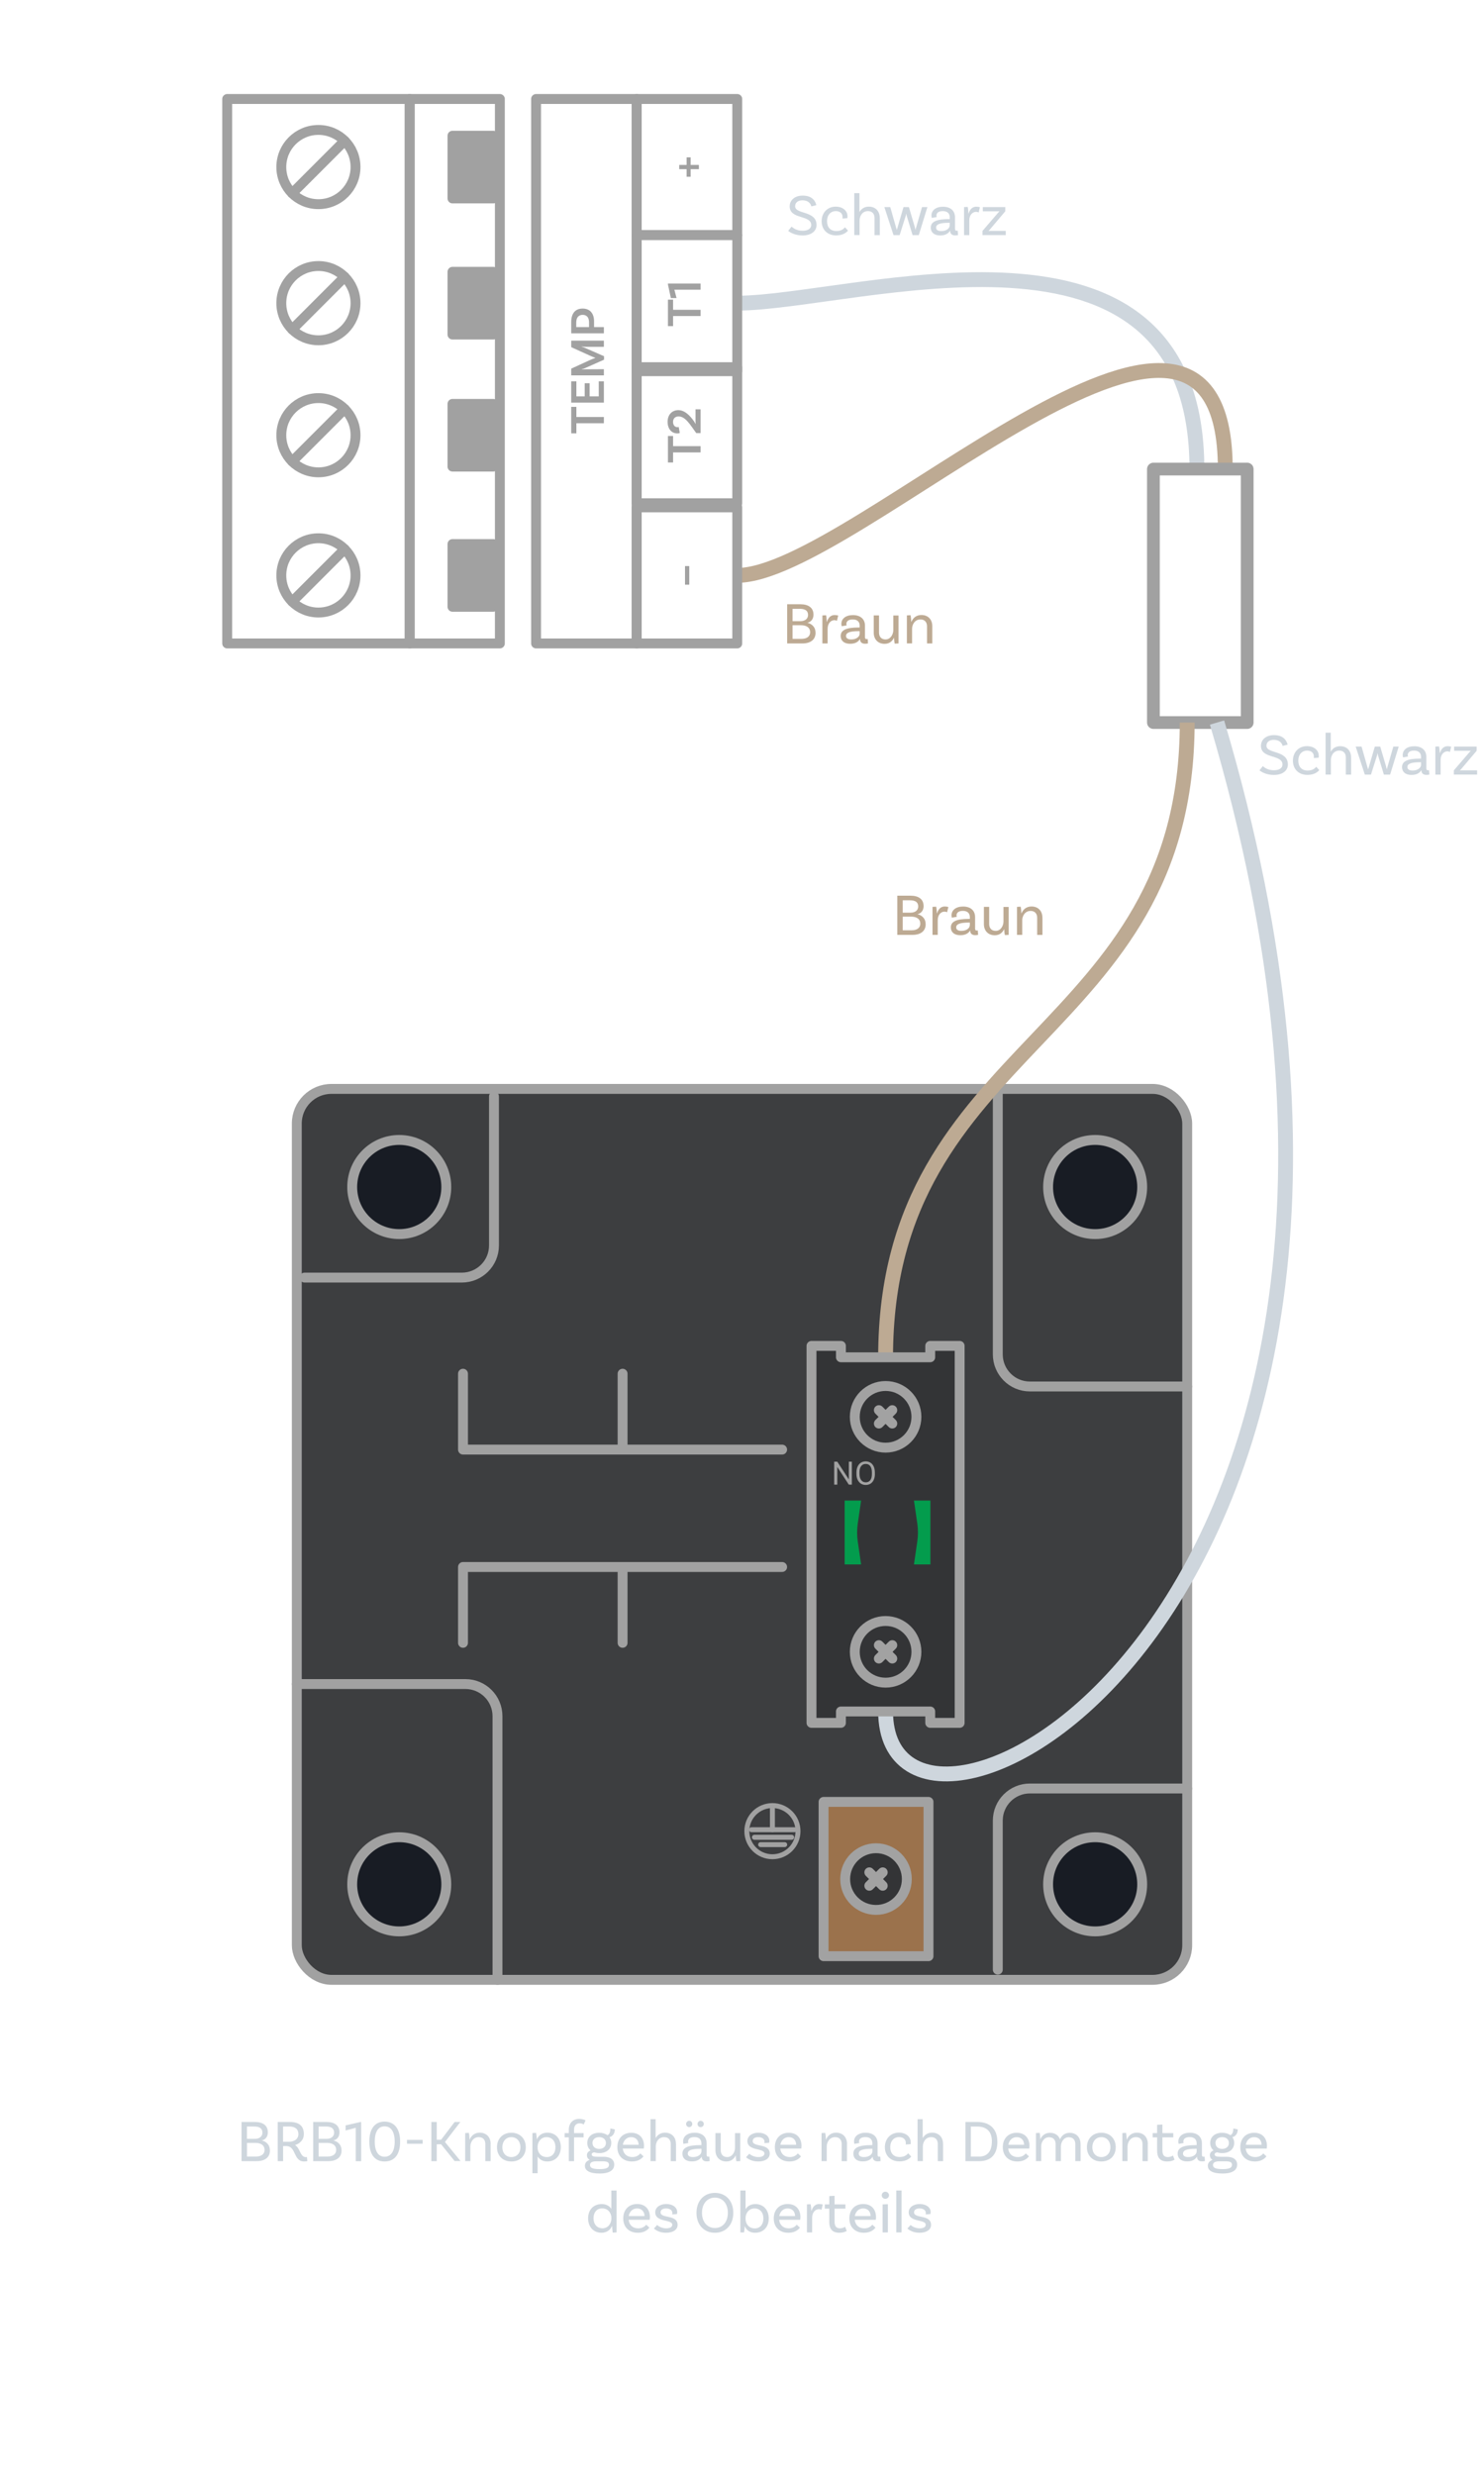 <?xml version="1.0" encoding="UTF-8"?><svg xmlns="http://www.w3.org/2000/svg" viewBox="0 0 300 500"><g id="b"><path d="M149.04,61.25c23.55,0,92.92-23.37,92.92,33.52" fill="none" stroke="#ced6dd" stroke-linejoin="round" stroke-width="3"/><path d="M247.7,94.77c0-55.05-75.1,21.48-98.65,21.48" fill="none" stroke="#bdaa93" stroke-linejoin="round" stroke-width="3"/><rect x="233.17" y="94.77" width="18.96" height="51.21" fill="none" stroke="#a1a1a1" stroke-linecap="round" stroke-linejoin="round" stroke-width="2.57"/><rect x="60" y="220" width="180" height="180" rx="7" ry="7" fill="#3d3e40" stroke="#a1a1a1" stroke-linecap="round" stroke-linejoin="round" stroke-width="2"/><circle cx="221.39" cy="239.82" r="9.51" fill="#181c24" stroke="#a1a1a1" stroke-linecap="round" stroke-linejoin="round" stroke-width="2"/><circle cx="80.71" cy="239.82" r="9.51" fill="#181c24" stroke="#a1a1a1" stroke-linecap="round" stroke-linejoin="round" stroke-width="2"/><circle cx="221.39" cy="380.7" r="9.51" fill="#181c24" stroke="#a1a1a1" stroke-linecap="round" stroke-linejoin="round" stroke-width="2"/><circle cx="80.71" cy="380.7" r="9.51" fill="#181c24" stroke="#a1a1a1" stroke-linecap="round" stroke-linejoin="round" stroke-width="2"/><polyline points="158.11 292.87 93.6 292.87 93.6 277.54" fill="none" stroke="#a1a1a1" stroke-linecap="round" stroke-linejoin="round" stroke-width="2"/><line x1="125.86" y1="292.49" x2="125.86" y2="277.54" fill="none" stroke="#a1a1a1" stroke-linecap="round" stroke-linejoin="round" stroke-width="2"/><polyline points="158.11 316.59 93.6 316.59 93.6 331.91" fill="none" stroke="#a1a1a1" stroke-linecap="round" stroke-linejoin="round" stroke-width="2"/><line x1="125.86" y1="316.97" x2="125.86" y2="331.91" fill="none" stroke="#a1a1a1" stroke-linecap="round" stroke-linejoin="round" stroke-width="2"/><rect x="166.49" y="364.05" width="21.21" height="31.17" fill="#9b724c" stroke="#a2a2a2" stroke-linecap="round" stroke-linejoin="round" stroke-width="2"/><circle cx="177.09" cy="379.64" r="6.23" fill="#333436" stroke="#a2a2a2" stroke-linecap="round" stroke-linejoin="round" stroke-width="2"/><line x1="175.74" y1="378.28" x2="178.45" y2="380.99" fill="#333436" stroke="#a2a2a2" stroke-linecap="round" stroke-linejoin="round" stroke-width="2"/><line x1="178.45" y1="378.28" x2="175.74" y2="380.99" fill="#333436" stroke="#a2a2a2" stroke-linecap="round" stroke-linejoin="round" stroke-width="2"/><line x1="156.15" y1="365.02" x2="156.15" y2="369.67" fill="none" stroke="#a1a1a1" stroke-linecap="round" stroke-linejoin="round"/><line x1="151.92" y1="369.67" x2="160.63" y2="369.67" fill="none" stroke="#a1a1a1" stroke-linecap="round" stroke-linejoin="round"/><line x1="152.51" y1="371.2" x2="160.04" y2="371.2" fill="none" stroke="#a1a1a1" stroke-linecap="round" stroke-linejoin="round"/><line x1="153.77" y1="372.68" x2="158.63" y2="372.68" fill="none" stroke="#a1a1a1" stroke-linecap="round" stroke-linejoin="round"/><circle cx="156.15" cy="369.96" r="5.17" fill="none" stroke="#a1a1a1" stroke-linecap="round" stroke-linejoin="round"/><path d="M99.86,221.52v30.11c0,3.59-2.91,6.49-6.49,6.49h-31.8" fill="none" stroke="#a1a1a1" stroke-linecap="round" stroke-linejoin="round" stroke-width="2"/><path d="M60,340.24h34.08c3.59,0,6.49,2.91,6.49,6.49v53.27" fill="none" stroke="#a1a1a1" stroke-linecap="round" stroke-linejoin="round" stroke-width="2"/><path d="M240,280.12h-31.8c-3.59,0-6.49-2.91-6.49-6.49v-53.27" fill="none" stroke="#a1a1a1" stroke-linecap="round" stroke-linejoin="round" stroke-width="2"/><path d="M201.71,397.94v-30.11c0-3.59,2.91-6.49,6.49-6.49h31.8" fill="none" stroke="#a1a1a1" stroke-linecap="round" stroke-linejoin="round" stroke-width="2"/><path d="M246.03,145.98c53.97,181.52-67,241.41-67,199.8" fill="none" stroke="#ced6dd" stroke-linejoin="round" stroke-width="3"/><path d="M240,145.98c0,64.12-60.97,64.12-60.97,128.24" fill="none" stroke="#bdaa93" stroke-linejoin="round" stroke-width="3"/><polygon points="194 271.92 194 348.08 188.05 348.08 188.05 345.78 170 345.78 170 348.08 164.05 348.08 164.05 271.92 170 271.92 170 274.22 188.05 274.22 188.05 271.92 194 271.92" fill="#333436" stroke="#a2a2a2" stroke-linecap="round" stroke-linejoin="round" stroke-width="2"/><path d="M172.21,299.95h-.62l-2.33-3.57v3.57h-.62v-4.64h.62l2.34,3.59v-3.59h.61v4.64Z" fill="#a2a2a2" stroke-width="0"/><path d="M176.87,297.78c0,.45-.08.85-.23,1.19-.15.34-.37.6-.65.78-.28.18-.61.27-.98.27s-.69-.09-.97-.27c-.28-.18-.5-.44-.66-.77-.16-.33-.24-.72-.24-1.16v-.33c0-.45.08-.84.23-1.18s.37-.6.66-.79c.28-.18.61-.27.97-.27s.7.09.98.27.5.44.65.78c.15.34.23.74.23,1.19v.29ZM176.26,297.48c0-.55-.11-.97-.33-1.27s-.53-.44-.93-.44-.69.15-.91.44c-.22.29-.34.7-.34,1.22v.34c0,.53.11.95.34,1.26.22.3.53.46.92.46s.7-.14.92-.43c.22-.29.33-.7.33-1.24v-.34Z" fill="#a2a2a2" stroke-width="0"/><circle cx="179.03" cy="286.25" r="6.23" fill="none" stroke="#a2a2a2" stroke-linecap="round" stroke-linejoin="round" stroke-width="2"/><line x1="177.67" y1="284.9" x2="180.38" y2="287.61" fill="none" stroke="#a2a2a2" stroke-linecap="round" stroke-linejoin="round" stroke-width="2"/><line x1="180.38" y1="284.9" x2="177.67" y2="287.61" fill="none" stroke="#a2a2a2" stroke-linecap="round" stroke-linejoin="round" stroke-width="2"/><circle cx="179.03" cy="333.73" r="6.23" fill="none" stroke="#a2a2a2" stroke-linecap="round" stroke-linejoin="round" stroke-width="2"/><line x1="177.67" y1="332.38" x2="180.38" y2="335.09" fill="none" stroke="#a2a2a2" stroke-linecap="round" stroke-linejoin="round" stroke-width="2"/><line x1="180.38" y1="332.38" x2="177.67" y2="335.09" fill="none" stroke="#a2a2a2" stroke-linecap="round" stroke-linejoin="round" stroke-width="2"/><path d="M174.08,316.07h-3.33v-12.9h3.33l-.68,4.66c-.17,1.19-.17,2.4,0,3.59l.68,4.66Z" fill="#039c4d" stroke-width="0"/><path d="M184.76,303.17h3.33v12.9h-3.33l.68-4.66c.17-1.19.17-2.4,0-3.59l-.68-4.66Z" fill="#039c4d" stroke-width="0"/><path d="M138.48,118.13v-3.76h.86v3.76h-.86Z" fill="#a1a1a1" stroke-width="0"/><path d="M136.07,91.4v2.04h-1.04v-5.35h1.04v2.05h5.56v1.26h-5.56Z" fill="#a1a1a1" stroke-width="0"/><path d="M140.6,85.07v-2.37h1.03v4.8h-.88c-1.16-1.56-2.13-3.37-3.58-3.37-.67,0-1.11.43-1.11,1.11,0,.64.36,1.07.9,1.07.09,0,.19-.02.25-.04l.21,1.21c-.07.03-.22.08-.52.08-1.15,0-1.94-.94-1.94-2.34s.87-2.36,2.17-2.36,2.39,1.14,3.17,2.27c.1.14.26.41.29.49l.04-.02c0-.07-.03-.27-.03-.53Z" fill="#a1a1a1" stroke-width="0"/><path d="M136.07,63.85v2.04h-1.04v-5.35h1.04v2.05h5.56v1.26h-5.56Z" fill="#a1a1a1" stroke-width="0"/><path d="M136.33,58.53l.44,1.69h-1.15l-.59-2.74v-.19h6.6v1.24h-5.3Z" fill="#a1a1a1" stroke-width="0"/><path d="M139.62,31.79v1.53h1.67v.86h-1.67v1.53h-.82v-1.53h-1.49v-.86h1.49v-1.53h.82Z" fill="#a1a1a1" stroke-width="0"/><circle cx="64.37" cy="33.75" r="7.5" fill="none" stroke="#a1a1a1" stroke-linecap="round" stroke-linejoin="round" stroke-width="2"/><line x1="69.67" y1="28.45" x2="59.07" y2="39.05" fill="none" stroke="#a1a1a1" stroke-linecap="round" stroke-linejoin="round" stroke-width="2"/><circle cx="64.37" cy="61.25" r="7.5" fill="none" stroke="#a1a1a1" stroke-linecap="round" stroke-linejoin="round" stroke-width="2"/><line x1="69.67" y1="55.95" x2="59.07" y2="66.55" fill="none" stroke="#a1a1a1" stroke-linecap="round" stroke-linejoin="round" stroke-width="2"/><circle cx="64.37" cy="87.93" r="7.5" fill="none" stroke="#a1a1a1" stroke-linecap="round" stroke-linejoin="round" stroke-width="2"/><line x1="69.67" y1="82.63" x2="59.07" y2="93.23" fill="none" stroke="#a1a1a1" stroke-linecap="round" stroke-linejoin="round" stroke-width="2"/><circle cx="64.37" cy="116.25" r="7.5" fill="none" stroke="#a1a1a1" stroke-linecap="round" stroke-linejoin="round" stroke-width="2"/><line x1="69.67" y1="110.95" x2="59.07" y2="121.55" fill="none" stroke="#a1a1a1" stroke-linecap="round" stroke-linejoin="round" stroke-width="2"/><path d="M116.52,85.51v2.04h-1.04v-5.35h1.04v2.05h5.56v1.26h-5.56Z" fill="#a1a1a1" stroke-width="0"/><path d="M116.52,80.08h1.68v-2.65h1v2.65h1.84v-3.03h1.04v4.29h-6.6v-4.29h1.04v3.03Z" fill="#a1a1a1" stroke-width="0"/><path d="M122.08,68.82v1.25h-3.66c-.29,0-.76-.04-.81-.06l-.02.05c.09.02.49.14.66.22l3.86,1.69v.7l-3.9,1.73c-.27.13-.57.2-.62.21l.02.04s.52-.04.81-.04l3.66-.02v1.25h-6.6v-1.36l3.77-1.73c.38-.17.93-.38,1.09-.43v-.03c-.16-.04-.71-.27-1.09-.44l-3.77-1.71v-1.32h6.6Z" fill="#a1a1a1" stroke-width="0"/><path d="M117.78,62.34c1.52,0,2.31,1.03,2.31,2.55v1.19h1.99v1.26h-6.6v-2.29c0-1.7.79-2.71,2.3-2.71ZM117.78,63.61c-.8,0-1.29.54-1.29,1.56v.91h2.59v-.96c0-.96-.46-1.51-1.3-1.51Z" fill="#a1a1a1" stroke-width="0"/><rect x="108.37" y="20" width="20.33" height="110" fill="none" stroke="#a1a1a1" stroke-linecap="round" stroke-linejoin="round" stroke-width="2"/><rect x="128.71" y="102.5" width="20.33" height="27.5" fill="none" stroke="#a1a1a1" stroke-linecap="round" stroke-linejoin="round" stroke-width="2"/><rect x="128.71" y="74.18" width="20.33" height="27.5" fill="none" stroke="#a1a1a1" stroke-linecap="round" stroke-linejoin="round" stroke-width="2"/><rect x="128.71" y="47.5" width="20.33" height="27.5" fill="none" stroke="#a1a1a1" stroke-linecap="round" stroke-linejoin="round" stroke-width="2"/><rect x="128.71" y="20" width="20.33" height="27.5" fill="none" stroke="#a1a1a1" stroke-linecap="round" stroke-linejoin="round" stroke-width="2"/><rect x="45.93" y="20" width="36.89" height="110" fill="none" stroke="#a1a1a1" stroke-linecap="round" stroke-linejoin="round" stroke-width="2"/><rect x="82.81" y="20" width="18.24" height="110" fill="none" stroke="#a1a1a1" stroke-linecap="round" stroke-linejoin="round" stroke-width="2"/><rect x="91.47" y="27.42" width="8.24" height="12.67" fill="#a1a1a1" stroke="#a1a1a1" stroke-linecap="round" stroke-linejoin="round" stroke-width="2"/><rect x="91.47" y="54.92" width="8.24" height="12.67" fill="#a1a1a1" stroke="#a1a1a1" stroke-linecap="round" stroke-linejoin="round" stroke-width="2"/><rect x="91.47" y="81.6" width="8.24" height="12.67" fill="#a1a1a1" stroke="#a1a1a1" stroke-linecap="round" stroke-linejoin="round" stroke-width="2"/><rect x="91.47" y="109.92" width="8.24" height="12.67" fill="#a1a1a1" stroke="#a1a1a1" stroke-linecap="round" stroke-linejoin="round" stroke-width="2"/></g><g id="c"><path d="M54.57,434.47c0,1.34-.94,2.16-2.69,2.16h-3.05v-7.92h2.66c1.66,0,2.66.71,2.66,2.11,0,1.13-.78,1.54-1.22,1.62v.02c.54.11,1.63.6,1.63,2ZM51.35,429.63h-1.43v2.5h1.58c1.03,0,1.55-.55,1.55-1.25,0-.83-.52-1.25-1.7-1.25ZM53.48,434.36c0-1-.83-1.42-1.87-1.42h-1.68v2.76h1.82c.98,0,1.73-.42,1.73-1.34Z" fill="#ced6dd" stroke-width="0"/><path d="M62.13,436.64s-.3.06-.65.06c-2.22,0-1.56-3.12-3.62-3.12h-.63v3.05h-1.09v-7.92h2.39c1.85,0,2.9.74,2.9,2.46,0,1.1-.73,1.87-1.78,2.22,1.02.58,1.03,2.43,2.16,2.43.14,0,.24-.02.24-.02l.08.84ZM58.36,432.73c1.12,0,1.96-.55,1.96-1.56s-.65-1.54-1.85-1.54h-1.25v3.09h1.14Z" fill="#ced6dd" stroke-width="0"/><path d="M69.05,434.47c0,1.34-.94,2.16-2.69,2.16h-3.05v-7.92h2.66c1.66,0,2.66.71,2.66,2.11,0,1.13-.78,1.54-1.22,1.62v.02c.54.11,1.63.6,1.63,2ZM65.84,429.63h-1.43v2.5h1.58c1.03,0,1.55-.55,1.55-1.25,0-.83-.52-1.25-1.7-1.25ZM67.96,434.36c0-1-.83-1.42-1.87-1.42h-1.68v2.76h1.82c.98,0,1.73-.42,1.73-1.34Z" fill="#ced6dd" stroke-width="0"/><path d="M71.92,429.89l-2.05.55v-1.04l3-.68h.14v7.92h-1.09v-6.74Z" fill="#ced6dd" stroke-width="0"/><path d="M74.66,432.68c0-2.59,1.12-4.04,3.09-4.04s3.14,1.45,3.14,4.04-1.13,4.02-3.14,4.02-3.09-1.45-3.09-4.02ZM79.79,432.68c0-1.98-.74-3.08-2.04-3.08s-1.99,1.1-1.99,3.08.72,3.06,1.99,3.06,2.04-1.09,2.04-3.06Z" fill="#ced6dd" stroke-width="0"/><path d="M82.27,432.33h3.17v.79h-3.17v-.79Z" fill="#ced6dd" stroke-width="0"/><path d="M89.18,433.22h-.89v3.41h-1.09v-7.92h1.09v3.59h.89l2.73-3.59h1.16l-3.12,4.05,3.15,3.85h-1.2l-2.73-3.39Z" fill="#ced6dd" stroke-width="0"/><path d="M99.18,433.16v3.47h-1.07v-3.47c0-.83-.47-1.38-1.32-1.38-1.17,0-1.7,1.07-1.7,1.88v2.96h-1.05v-5.66l.74-.04c.1.43.14,1.07.14,1.32h.04c.3-.71.94-1.36,2.02-1.36,1.35,0,2.21.91,2.21,2.27Z" fill="#ced6dd" stroke-width="0"/><path d="M106.29,433.82c0,1.72-1.16,2.88-2.91,2.88s-2.91-1.16-2.91-2.88,1.16-2.93,2.91-2.93,2.91,1.21,2.91,2.93ZM105.21,433.82c0-1.17-.73-2.04-1.83-2.04s-1.83.86-1.83,2.04.73,1.99,1.83,1.99,1.83-.82,1.83-1.99Z" fill="#ced6dd" stroke-width="0"/><path d="M113.37,433.81c0,1.74-1.1,2.89-2.76,2.89-.89,0-1.55-.42-1.93-1.01v3.38h-1.05v-8.11l.74-.04c.08.38.16,1.09.14,1.32h.01c.31-.73.98-1.36,2.15-1.36,1.6,0,2.7,1.16,2.7,2.91ZM112.29,433.81c0-1.21-.7-2.03-1.81-2.03-1.2,0-1.8,1.07-1.8,1.91v.23c0,.85.56,1.89,1.87,1.89,1.06,0,1.74-.8,1.74-2Z" fill="#ced6dd" stroke-width="0"/><path d="M116.05,430.25v.72h1.93v.85h-1.93v4.81h-1.06v-4.81h-.84v-.85h.84v-.7c0-1.31.84-2.18,2.11-2.18.64,0,1.15.23,1.27.3l-.37.84c-.13-.07-.37-.25-.8-.25-.74,0-1.15.5-1.15,1.27Z" fill="#ced6dd" stroke-width="0"/><path d="M124.16,437.37c0,.97-.79,1.76-2.95,1.76-2.04,0-2.97-.6-2.97-1.56,0-.55.32-.97.96-1.2-.34-.19-.55-.49-.55-.96s.34-.79.74-.95c-.43-.36-.67-.88-.67-1.5,0-1.24.96-2.06,2.41-2.06.67,0,1.25.18,1.67.49.41-.19.59-.66.59-1.36l.9.19c0,1.08-.72,1.5-1.09,1.56.24.32.37.72.37,1.17,0,1.24-.97,2.06-2.42,2.06-.37,0-.72-.06-1.02-.16-.31.05-.52.18-.52.41,0,.4.46.49,1.24.49h1.17c1.34,0,2.15.55,2.15,1.6ZM123.11,437.37c0-.58-.46-.7-1.31-.7h-1.26c-1,0-1.27.34-1.27.74,0,.58.55.83,1.93.83s1.91-.26,1.91-.88ZM119.78,432.97c0,.72.53,1.19,1.34,1.19s1.37-.47,1.37-1.19-.54-1.19-1.36-1.19-1.36.47-1.36,1.19Z" fill="#ced6dd" stroke-width="0"/><path d="M125.89,434.08c.11,1.04.82,1.73,1.94,1.73.86,0,1.36-.41,1.61-.74l.65.59c-.53.7-1.37,1.04-2.34,1.04-1.81,0-2.95-1.16-2.95-2.89s1.09-2.91,2.81-2.91,2.58,1.16,2.58,2.65c0,.34-.05.54-.05.54h-4.25ZM125.91,433.33h3.19c-.01-.94-.6-1.55-1.5-1.55s-1.54.64-1.69,1.55Z" fill="#ced6dd" stroke-width="0"/><path d="M136.66,433.16v3.47h-1.07v-3.47c0-.83-.47-1.38-1.32-1.38-1.18,0-1.7,1.04-1.7,1.89v2.95h-1.07v-8.47h1.04v3.8h.02c.34-.59.94-1.07,1.88-1.07,1.36,0,2.21.91,2.21,2.27Z" fill="#ced6dd" stroke-width="0"/><path d="M143.46,436.61s-.28.07-.58.07c-.59,0-1.02-.28-1.02-.94h0s-.02-.01-.02-.01c-.16.29-.65.96-1.97.96-1.25,0-1.92-.65-1.92-1.57,0-1.24,1.18-1.73,3.67-1.73h.17v-.36c0-.77-.47-1.26-1.4-1.26-.8,0-1.29.32-1.29.91,0,.13.02.2.06.29l-1,.17s-.07-.22-.07-.49c0-1.03.89-1.76,2.33-1.76,1.54,0,2.43.83,2.43,2.13v2.29c0,.31.08.43.35.43.07,0,.16-.01.2-.02l.06.89ZM138.7,429.12c0-.35.28-.64.63-.64s.62.29.62.64-.28.64-.62.64-.63-.28-.63-.64ZM141.8,434.67v-.54h-.17c-1.93,0-2.59.35-2.59.97,0,.44.34.71,1.06.71,1.1,0,1.7-.61,1.7-1.14ZM141.01,429.12c0-.35.29-.64.63-.64s.64.29.64.64-.28.64-.64.64-.63-.28-.63-.64Z" fill="#ced6dd" stroke-width="0"/><path d="M149.64,430.96v5.66l-.77.04c-.1-.43-.14-1.07-.14-1.2h-.01c-.31.68-.91,1.24-1.88,1.24-1.36,0-2.21-.91-2.21-2.27v-3.47h1.07v3.47c0,.83.47,1.38,1.32,1.38,1.04,0,1.57-1.07,1.57-1.88v-2.96h1.06Z" fill="#ced6dd" stroke-width="0"/><path d="M154.55,432.72c0-.59-.52-.94-1.26-.94s-1.12.32-1.12.79c0,1.33,3.41.37,3.44,2.52.01,1.02-.96,1.61-2.34,1.61s-2.12-.59-2.45-.85l.65-.72c.24.23.95.68,1.81.68s1.25-.3,1.25-.73c0-1.16-3.44-.42-3.44-2.52,0-.94.89-1.67,2.22-1.67s2.22.7,2.22,1.63c0,.23-.05.4-.05.4l-.97.07c.02-.08.04-.19.04-.28Z" fill="#ced6dd" stroke-width="0"/><path d="M157.73,434.08c.11,1.04.82,1.73,1.94,1.73.86,0,1.36-.41,1.61-.74l.65.59c-.53.7-1.37,1.04-2.34,1.04-1.81,0-2.95-1.16-2.95-2.89s1.09-2.91,2.81-2.91,2.58,1.16,2.58,2.65c0,.34-.05.54-.05.54h-4.25ZM157.76,433.33h3.19c-.01-.94-.6-1.55-1.5-1.55s-1.54.64-1.69,1.55Z" fill="#ced6dd" stroke-width="0"/><path d="M171.22,433.16v3.47h-1.07v-3.47c0-.83-.47-1.38-1.32-1.38-1.17,0-1.7,1.07-1.7,1.88v2.96h-1.05v-5.66l.74-.04c.1.43.14,1.07.14,1.32h.04c.3-.71.94-1.36,2.02-1.36,1.35,0,2.21.91,2.21,2.27Z" fill="#ced6dd" stroke-width="0"/><path d="M178.02,436.61s-.28.07-.58.07c-.59,0-1.02-.28-1.02-.94h0s-.02-.01-.02-.01c-.16.29-.65.96-1.97.96-1.25,0-1.92-.65-1.92-1.57,0-1.24,1.18-1.73,3.67-1.73h.17v-.36c0-.77-.47-1.26-1.4-1.26-.8,0-1.29.32-1.29.91,0,.13.02.2.06.29l-1,.17s-.07-.22-.07-.49c0-1.03.89-1.76,2.33-1.76,1.54,0,2.43.83,2.43,2.13v2.29c0,.31.08.43.35.43.07,0,.16-.01.2-.02l.06.89ZM176.36,434.67v-.54h-.17c-1.93,0-2.59.35-2.59.97,0,.44.34.71,1.06.71,1.1,0,1.7-.61,1.7-1.14Z" fill="#ced6dd" stroke-width="0"/><path d="M184.12,432.82c0,.24-.04.38-.04.38l-.98.07c.01-.06.02-.17.02-.3,0-.7-.5-1.2-1.36-1.2-1.07,0-1.79.8-1.79,2.03s.68,2,1.88,2c1.07,0,1.52-.49,1.74-.76l.62.67c-.53.64-1.38.97-2.4.97-1.76,0-2.93-1.16-2.93-2.87s1.17-2.94,2.84-2.94c1.45,0,2.38.85,2.38,1.93Z" fill="#ced6dd" stroke-width="0"/><path d="M190.65,433.16v3.47h-1.07v-3.47c0-.83-.47-1.38-1.32-1.38-1.18,0-1.7,1.04-1.7,1.89v2.95h-1.07v-8.47h1.04v3.8h.02c.34-.59.94-1.07,1.88-1.07,1.36,0,2.21.91,2.21,2.27Z" fill="#ced6dd" stroke-width="0"/><path d="M201.63,432.67c0,2.76-1.46,3.96-3.65,3.96h-2.81v-7.92h2.4c2.59,0,4.05,1.47,4.05,3.96ZM200.52,432.67c0-2.03-1.07-3.03-2.96-3.03h-1.3v6.07h1.7c1.48,0,2.55-.91,2.55-3.04Z" fill="#ced6dd" stroke-width="0"/><path d="M203.81,434.08c.11,1.04.82,1.73,1.94,1.73.86,0,1.36-.41,1.61-.74l.65.59c-.53.7-1.37,1.04-2.34,1.04-1.81,0-2.95-1.16-2.95-2.89s1.09-2.91,2.81-2.91,2.58,1.16,2.58,2.65c0,.34-.05.54-.05.54h-4.25ZM203.84,433.33h3.19c-.01-.94-.6-1.55-1.5-1.55s-1.54.64-1.69,1.55Z" fill="#ced6dd" stroke-width="0"/><path d="M218.45,433.18v3.44h-1.07v-3.44c0-.83-.47-1.38-1.32-1.38-1.07,0-1.59,1.04-1.59,1.86v2.96h-1.07v-3.44c0-.83-.47-1.38-1.32-1.38-1.07,0-1.6,1.04-1.6,1.86v2.96h-1.05v-5.66l.74-.04c.1.43.14,1.07.14,1.32.29-.72.91-1.33,1.94-1.33s1.74.5,2.04,1.32c.3-.72.92-1.32,1.94-1.32,1.36,0,2.21.91,2.21,2.27Z" fill="#ced6dd" stroke-width="0"/><path d="M225.55,433.82c0,1.72-1.16,2.88-2.91,2.88s-2.91-1.16-2.91-2.88,1.16-2.93,2.91-2.93,2.91,1.21,2.91,2.93ZM224.48,433.82c0-1.17-.73-2.04-1.83-2.04s-1.83.86-1.83,2.04.73,1.99,1.83,1.99,1.83-.82,1.83-1.99Z" fill="#ced6dd" stroke-width="0"/><path d="M232.03,433.16v3.47h-1.07v-3.47c0-.83-.47-1.38-1.32-1.38-1.17,0-1.7,1.07-1.7,1.88v2.96h-1.05v-5.66l.74-.04c.1.43.14,1.07.14,1.32h.04c.3-.71.94-1.36,2.02-1.36,1.35,0,2.21.91,2.21,2.27Z" fill="#ced6dd" stroke-width="0"/><path d="M237.46,436.33s-.56.37-1.49.37c-1.46,0-2.05-.78-2.05-2.23v-2.65h-.9v-.85h.9v-1.68l1.07-.06v1.74h2.2v.85h-2.2v2.62c0,.91.32,1.37,1.09,1.37.66,0,1.04-.32,1.04-.32l.33.85Z" fill="#ced6dd" stroke-width="0"/><path d="M243.58,436.61s-.28.07-.58.07c-.59,0-1.02-.28-1.02-.94h0s-.02-.01-.02-.01c-.16.29-.65.96-1.97.96-1.25,0-1.92-.65-1.92-1.57,0-1.24,1.18-1.73,3.67-1.73h.17v-.36c0-.77-.47-1.26-1.4-1.26-.8,0-1.29.32-1.29.91,0,.13.02.2.06.29l-1,.17s-.07-.22-.07-.49c0-1.03.89-1.76,2.33-1.76,1.54,0,2.43.83,2.43,2.13v2.29c0,.31.08.43.35.43.07,0,.16-.01.2-.02l.06.89ZM241.91,434.67v-.54h-.17c-1.93,0-2.59.35-2.59.97,0,.44.34.71,1.06.71,1.1,0,1.7-.61,1.7-1.14Z" fill="#ced6dd" stroke-width="0"/><path d="M250.09,437.37c0,.97-.79,1.76-2.95,1.76-2.04,0-2.97-.6-2.97-1.56,0-.55.32-.97.96-1.2-.34-.19-.55-.49-.55-.96s.34-.79.74-.95c-.43-.36-.67-.88-.67-1.5,0-1.24.96-2.06,2.41-2.06.67,0,1.25.18,1.67.49.41-.19.59-.66.59-1.36l.9.19c0,1.08-.72,1.5-1.09,1.56.24.32.37.72.37,1.17,0,1.24-.97,2.06-2.42,2.06-.37,0-.72-.06-1.02-.16-.31.05-.52.18-.52.41,0,.4.46.49,1.24.49h1.17c1.34,0,2.15.55,2.15,1.6ZM249.05,437.37c0-.58-.46-.7-1.31-.7h-1.26c-1,0-1.27.34-1.27.74,0,.58.55.83,1.93.83s1.91-.26,1.91-.88ZM245.72,432.97c0,.72.53,1.19,1.34,1.19s1.37-.47,1.37-1.19-.54-1.19-1.36-1.19-1.36.47-1.36,1.19Z" fill="#ced6dd" stroke-width="0"/><path d="M251.82,434.08c.11,1.04.82,1.73,1.94,1.73.86,0,1.36-.41,1.61-.74l.65.59c-.53.7-1.37,1.04-2.34,1.04-1.81,0-2.95-1.16-2.95-2.89s1.09-2.91,2.81-2.91,2.58,1.16,2.58,2.65c0,.34-.05.54-.05.54h-4.25ZM251.85,433.33h3.19c-.01-.94-.6-1.55-1.5-1.55s-1.54.64-1.69,1.55Z" fill="#ced6dd" stroke-width="0"/><path d="M124.64,442.56v8.47l-.78.04c-.06-.4-.12-1.09-.11-1.32h-.04c-.32.75-1.03,1.35-2.12,1.35-1.59,0-2.7-1.16-2.7-2.91s1.1-2.89,2.76-2.89c.92,0,1.56.41,1.93.96v-3.69h1.06ZM123.59,448.3v-.23c0-.85-.56-1.9-1.87-1.9-1.06,0-1.74.8-1.74,2s.7,2.03,1.81,2.03c1.2,0,1.8-1.07,1.8-1.91Z" fill="#ced6dd" stroke-width="0"/><path d="M127.08,448.48c.11,1.04.82,1.73,1.94,1.73.86,0,1.36-.41,1.61-.74l.65.59c-.53.7-1.37,1.04-2.34,1.04-1.81,0-2.95-1.16-2.95-2.89s1.09-2.92,2.81-2.92,2.58,1.16,2.58,2.65c0,.34-.05.54-.05.54h-4.25ZM127.1,447.73h3.19c-.01-.94-.6-1.55-1.5-1.55s-1.54.64-1.69,1.55Z" fill="#ced6dd" stroke-width="0"/><path d="M135.92,447.12c0-.59-.52-.94-1.26-.94s-1.12.32-1.12.79c0,1.33,3.41.37,3.44,2.52.01,1.02-.96,1.61-2.34,1.61s-2.12-.59-2.45-.85l.65-.72c.24.23.95.68,1.81.68s1.25-.3,1.25-.73c0-1.16-3.44-.42-3.44-2.52,0-.94.89-1.67,2.22-1.67s2.22.7,2.22,1.63c0,.23-.05.4-.05.4l-.97.07c.02-.08.04-.19.04-.28Z" fill="#ced6dd" stroke-width="0"/><path d="M148.24,447.07c0,2.47-1.55,4.03-3.72,4.03s-3.72-1.56-3.72-4.03,1.56-4.03,3.72-4.03,3.72,1.56,3.72,4.03ZM147.14,447.07c0-1.88-1.08-3.07-2.61-3.07s-2.62,1.19-2.62,3.07,1.09,3.07,2.62,3.07,2.61-1.19,2.61-3.07Z" fill="#ced6dd" stroke-width="0"/><path d="M155.41,448.21c0,1.74-1.1,2.89-2.76,2.89-1.13,0-1.81-.6-2.1-1.35.01.23-.06.9-.14,1.28h-.74v-8.47h1.05v3.78c.36-.59,1-1.04,1.99-1.04,1.6,0,2.7,1.16,2.7,2.92ZM154.33,448.21c0-1.21-.7-2.03-1.81-2.03-1.2,0-1.8,1.07-1.8,1.91v.23c0,.85.56,1.9,1.87,1.9,1.06,0,1.74-.8,1.74-2Z" fill="#ced6dd" stroke-width="0"/><path d="M157.51,448.48c.11,1.04.82,1.73,1.94,1.73.86,0,1.36-.41,1.61-.74l.65.59c-.53.7-1.37,1.04-2.34,1.04-1.81,0-2.95-1.16-2.95-2.89s1.09-2.92,2.81-2.92,2.58,1.16,2.58,2.65c0,.34-.05.54-.05.54h-4.25ZM157.54,447.73h3.19c-.01-.94-.6-1.55-1.5-1.55s-1.54.64-1.69,1.55Z" fill="#ced6dd" stroke-width="0"/><path d="M166.33,445.39l-.26,1.07c-.12-.07-.29-.13-.53-.13-.64,0-1.36.56-1.36,1.74v2.96h-1.05v-5.66l.74-.04c.1.43.14,1.07.14,1.32h.05c.22-.74.7-1.36,1.54-1.36.25,0,.52.04.73.1Z" fill="#ced6dd" stroke-width="0"/><path d="M171.18,450.73s-.56.37-1.49.37c-1.46,0-2.05-.78-2.05-2.23v-2.65h-.9v-.85h.9v-1.68l1.07-.06v1.74h2.2v.85h-2.2v2.61c0,.91.32,1.37,1.09,1.37.66,0,1.04-.32,1.04-.32l.33.85Z" fill="#ced6dd" stroke-width="0"/><path d="M172.79,448.48c.11,1.04.82,1.73,1.94,1.73.86,0,1.36-.41,1.61-.74l.65.59c-.53.7-1.37,1.04-2.34,1.04-1.81,0-2.95-1.16-2.95-2.89s1.09-2.92,2.81-2.92,2.58,1.16,2.58,2.65c0,.34-.05.54-.05.54h-4.25ZM172.81,447.73h3.19c-.01-.94-.6-1.55-1.5-1.55s-1.54.64-1.69,1.55Z" fill="#ced6dd" stroke-width="0"/><path d="M178.98,444.24c-.41,0-.73-.3-.73-.71s.32-.72.73-.72.74.31.74.72-.34.71-.74.71ZM178.42,445.37l1.07-.04v5.7h-1.07v-5.66Z" fill="#ced6dd" stroke-width="0"/><path d="M181.19,442.56h1.06v8.47h-1.06v-8.47Z" fill="#ced6dd" stroke-width="0"/><path d="M187.16,447.12c0-.59-.52-.94-1.26-.94s-1.12.32-1.12.79c0,1.33,3.41.37,3.44,2.52.01,1.02-.96,1.61-2.34,1.61s-2.12-.59-2.45-.85l.65-.72c.24.23.95.68,1.81.68s1.25-.3,1.25-.73c0-1.16-3.44-.42-3.44-2.52,0-.94.89-1.67,2.22-1.67s2.22.7,2.22,1.63c0,.23-.05.4-.05.4l-.97.07c.02-.08.04-.19.04-.28Z" fill="#ced6dd" stroke-width="0"/><path d="M162.26,40.47c-.92,0-1.52.44-1.52,1.2,0,1.68,4.33.83,4.33,3.79,0,1.27-1.12,2.11-2.82,2.11-1.42,0-2.43-.53-2.91-.93l.68-.85c.32.29,1.03.83,2.23.83,1.09,0,1.74-.44,1.74-1.15,0-2.11-4.35-1.08-4.35-3.78,0-1.3,1.08-2.17,2.63-2.17,2.15,0,2.62,1.37,2.76,1.93l-1.02.25c-.07-.42-.5-1.22-1.74-1.22Z" fill="#ced6dd" stroke-width="0"/><path d="M171.33,43.7c0,.24-.04.38-.04.38l-.98.07c.01-.06.02-.17.02-.3,0-.7-.5-1.2-1.35-1.2-1.07,0-1.79.8-1.79,2.03s.68,2,1.88,2c1.07,0,1.52-.49,1.74-.76l.62.67c-.53.64-1.38.97-2.4.97-1.76,0-2.93-1.16-2.93-2.87s1.18-2.94,2.84-2.94c1.45,0,2.38.85,2.38,1.93Z" fill="#ced6dd" stroke-width="0"/><path d="M177.86,44.03v3.47h-1.07v-3.47c0-.83-.47-1.38-1.32-1.38-1.17,0-1.7,1.04-1.7,1.89v2.95h-1.07v-8.47h1.04v3.8h.02c.34-.59.94-1.07,1.88-1.07,1.35,0,2.21.91,2.21,2.27Z" fill="#ced6dd" stroke-width="0"/><path d="M187.48,41.84l-1.74,5.66h-1.26l-1.19-3.92c-.04-.13-.07-.3-.08-.4h-.02c-.01.1-.05.26-.08.4l-1.24,3.92h-1.24l-1.85-5.66h1.19l1.13,3.96c.08.31.17.53.19.62h.02c.02-.1.11-.36.18-.62l1.16-3.96h1.09l1.16,3.92c.07.26.13.56.16.66h.02c.02-.1.08-.35.18-.66l1.13-3.92h1.08Z" fill="#ced6dd" stroke-width="0"/><path d="M193.67,47.49s-.28.07-.58.07c-.59,0-1.02-.28-1.02-.94h0s-.02-.01-.02-.01c-.16.29-.65.96-1.97.96-1.25,0-1.92-.65-1.92-1.57,0-1.23,1.18-1.73,3.67-1.73h.17v-.36c0-.77-.47-1.26-1.4-1.26-.8,0-1.29.32-1.29.91,0,.13.02.2.06.29l-1,.17s-.07-.22-.07-.49c0-1.03.89-1.76,2.33-1.76,1.54,0,2.43.83,2.43,2.13v2.29c0,.31.08.43.35.43.07,0,.16-.01.2-.02l.06.89ZM192,45.55v-.54h-.17c-1.93,0-2.59.35-2.59.97,0,.44.34.71,1.05.71,1.1,0,1.7-.61,1.7-1.14Z" fill="#ced6dd" stroke-width="0"/><path d="M198.1,41.86l-.26,1.07c-.12-.07-.29-.13-.53-.13-.64,0-1.36.56-1.36,1.74v2.96h-1.06v-5.66l.74-.04c.1.43.14,1.07.14,1.32h.05c.22-.74.7-1.36,1.54-1.36.25,0,.52.04.73.1Z" fill="#ced6dd" stroke-width="0"/><path d="M198.62,46.65l3.11-3.62c.16-.18.22-.25.3-.34v-.02c-.14.02-.32.02-.48.02h-2.87v-.85h4.54v.85l-2.91,3.44c-.24.29-.32.38-.46.52v.02c.13-.02.28-.02.53-.02h2.94v.85h-4.7v-.85Z" fill="#ced6dd" stroke-width="0"/><path d="M257.54,149.47c-.92,0-1.52.44-1.52,1.2,0,1.68,4.33.83,4.33,3.79,0,1.27-1.12,2.11-2.82,2.11-1.42,0-2.44-.53-2.92-.93l.68-.85c.32.29,1.03.83,2.23.83,1.09,0,1.74-.44,1.74-1.15,0-2.11-4.35-1.08-4.35-3.78,0-1.29,1.08-2.17,2.63-2.17,2.15,0,2.61,1.37,2.76,1.93l-1.02.25c-.07-.42-.5-1.22-1.74-1.22Z" fill="#ced6dd" stroke-width="0"/><path d="M266.61,152.7c0,.24-.04.38-.04.38l-.98.07c.01-.06.02-.17.02-.3,0-.7-.5-1.2-1.36-1.2-1.07,0-1.79.8-1.79,2.03s.68,2,1.88,2c1.07,0,1.52-.49,1.74-.76l.62.67c-.53.64-1.38.97-2.4.97-1.76,0-2.93-1.16-2.93-2.87s1.17-2.94,2.84-2.94c1.45,0,2.38.85,2.38,1.93Z" fill="#ced6dd" stroke-width="0"/><path d="M273.14,153.03v3.47h-1.07v-3.47c0-.83-.47-1.38-1.32-1.38-1.18,0-1.7,1.04-1.7,1.9v2.95h-1.07v-8.47h1.04v3.8h.02c.34-.59.94-1.07,1.88-1.07,1.36,0,2.21.91,2.21,2.27Z" fill="#ced6dd" stroke-width="0"/><path d="M282.76,150.84l-1.74,5.66h-1.26l-1.19-3.92c-.04-.13-.07-.3-.08-.4h-.02c-.01.1-.05.26-.08.4l-1.24,3.92h-1.24l-1.85-5.66h1.19l1.13,3.96c.08.31.17.53.19.62h.02c.02-.1.11-.36.18-.62l1.16-3.96h1.09l1.16,3.92c.07.26.13.56.16.66h.02c.02-.1.08-.35.18-.66l1.13-3.92h1.08Z" fill="#ced6dd" stroke-width="0"/><path d="M288.94,156.49s-.28.07-.58.07c-.59,0-1.02-.28-1.02-.94h0s-.02-.01-.02-.01c-.16.29-.65.96-1.97.96-1.25,0-1.92-.65-1.92-1.57,0-1.24,1.17-1.73,3.67-1.73h.17v-.36c0-.77-.47-1.26-1.4-1.26-.8,0-1.29.32-1.29.91,0,.13.02.2.06.29l-1,.17s-.07-.22-.07-.49c0-1.03.89-1.76,2.33-1.76,1.54,0,2.44.83,2.44,2.13v2.29c0,.31.08.43.35.43.07,0,.16-.01.2-.02l.06.89ZM287.27,154.54v-.54h-.17c-1.93,0-2.59.35-2.59.97,0,.44.34.71,1.06.71,1.1,0,1.7-.61,1.7-1.14Z" fill="#ced6dd" stroke-width="0"/><path d="M293.37,150.86l-.26,1.07c-.12-.07-.29-.13-.53-.13-.63,0-1.35.56-1.35,1.74v2.96h-1.06v-5.66l.74-.04c.1.43.14,1.07.14,1.32h.05c.22-.74.7-1.36,1.54-1.36.25,0,.52.04.73.1Z" fill="#ced6dd" stroke-width="0"/><path d="M293.9,155.65l3.11-3.62c.16-.18.22-.25.3-.34v-.02c-.14.02-.32.02-.48.02h-2.87v-.85h4.55v.85l-2.91,3.44c-.24.29-.32.38-.46.52v.02c.13-.02.28-.02.53-.02h2.94v.85h-4.7v-.85Z" fill="#ced6dd" stroke-width="0"/><path d="M164.87,127.84c0,1.34-.94,2.16-2.69,2.16h-3.05v-7.92h2.66c1.65,0,2.66.71,2.66,2.11,0,1.13-.78,1.54-1.22,1.62v.02c.54.11,1.63.6,1.63,2ZM161.65,123.01h-1.43v2.49h1.58c1.03,0,1.55-.55,1.55-1.25,0-.83-.52-1.25-1.7-1.25ZM163.77,127.73c0-1-.83-1.42-1.87-1.42h-1.68v2.76h1.82c.98,0,1.73-.42,1.73-1.34Z" fill="#bdaa93" stroke-width="0"/><path d="M169.45,124.36l-.26,1.07c-.12-.07-.29-.13-.53-.13-.63,0-1.35.56-1.35,1.74v2.96h-1.06v-5.66l.74-.04c.1.43.14,1.07.14,1.32h.05c.22-.74.7-1.36,1.54-1.36.25,0,.52.04.73.1Z" fill="#bdaa93" stroke-width="0"/><path d="M175.46,129.99s-.28.07-.58.07c-.59,0-1.02-.28-1.02-.94h0s-.02-.01-.02-.01c-.16.29-.65.96-1.97.96-1.25,0-1.92-.65-1.92-1.57,0-1.23,1.17-1.73,3.67-1.73h.17v-.36c0-.77-.47-1.26-1.4-1.26-.8,0-1.29.32-1.29.91,0,.13.02.2.06.29l-1,.17s-.07-.22-.07-.49c0-1.03.89-1.76,2.33-1.76,1.54,0,2.44.83,2.44,2.13v2.29c0,.31.08.43.35.43.07,0,.16-.01.2-.02l.06.89ZM173.79,128.05v-.54h-.17c-1.93,0-2.59.35-2.59.97,0,.44.34.71,1.06.71,1.1,0,1.7-.61,1.7-1.14Z" fill="#bdaa93" stroke-width="0"/><path d="M181.64,124.34v5.66l-.77.04c-.1-.43-.14-1.07-.14-1.2h-.01c-.31.68-.91,1.24-1.88,1.24-1.35,0-2.21-.91-2.21-2.27v-3.47h1.07v3.47c0,.83.47,1.38,1.32,1.38,1.04,0,1.57-1.07,1.57-1.88v-2.96h1.06Z" fill="#bdaa93" stroke-width="0"/><path d="M188.47,126.53v3.47h-1.07v-3.47c0-.83-.47-1.38-1.32-1.38-1.17,0-1.7,1.07-1.7,1.88v2.96h-1.05v-5.66l.74-.04c.1.43.14,1.07.14,1.32h.04c.3-.71.94-1.36,2.01-1.36,1.36,0,2.21.91,2.21,2.27Z" fill="#bdaa93" stroke-width="0"/><path d="M187.13,186.72c0,1.34-.94,2.16-2.69,2.16h-3.05v-7.92h2.66c1.66,0,2.66.71,2.66,2.11,0,1.13-.78,1.54-1.22,1.62v.02c.54.11,1.63.6,1.63,2ZM183.92,181.89h-1.43v2.5h1.58c1.03,0,1.55-.55,1.55-1.25,0-.83-.52-1.25-1.7-1.25ZM186.04,186.61c0-1-.83-1.42-1.87-1.42h-1.68v2.76h1.82c.98,0,1.73-.42,1.73-1.34Z" fill="#bdaa93" stroke-width="0"/><path d="M191.72,183.24l-.26,1.07c-.12-.07-.29-.13-.53-.13-.64,0-1.36.56-1.36,1.74v2.96h-1.06v-5.66l.74-.04c.1.43.14,1.07.14,1.32h.05c.22-.74.7-1.36,1.54-1.36.25,0,.52.04.73.1Z" fill="#bdaa93" stroke-width="0"/><path d="M197.73,188.87s-.28.07-.58.07c-.59,0-1.02-.28-1.02-.94h0s-.02-.01-.02-.01c-.16.29-.65.96-1.97.96-1.25,0-1.92-.65-1.92-1.57,0-1.24,1.18-1.73,3.67-1.73h.17v-.36c0-.77-.47-1.26-1.4-1.26-.8,0-1.29.32-1.29.91,0,.13.02.2.06.29l-1,.17s-.07-.22-.07-.49c0-1.03.89-1.76,2.33-1.76,1.54,0,2.43.83,2.43,2.13v2.29c0,.31.08.43.35.43.07,0,.16-.01.2-.02l.06.89ZM196.06,186.93v-.54h-.17c-1.93,0-2.59.35-2.59.97,0,.44.34.71,1.05.71,1.1,0,1.7-.61,1.7-1.14Z" fill="#bdaa93" stroke-width="0"/><path d="M203.91,183.22v5.66l-.77.04c-.1-.43-.14-1.07-.14-1.2h-.01c-.31.68-.91,1.24-1.88,1.24-1.35,0-2.21-.91-2.21-2.27v-3.47h1.07v3.47c0,.83.47,1.38,1.32,1.38,1.04,0,1.57-1.07,1.57-1.88v-2.96h1.06Z" fill="#bdaa93" stroke-width="0"/><path d="M210.74,185.42v3.47h-1.07v-3.47c0-.83-.47-1.38-1.32-1.38-1.18,0-1.7,1.07-1.7,1.88v2.96h-1.06v-5.66l.74-.04c.1.43.14,1.07.14,1.32h.04c.3-.71.94-1.36,2.01-1.36,1.36,0,2.21.91,2.21,2.27Z" fill="#bdaa93" stroke-width="0"/></g></svg>